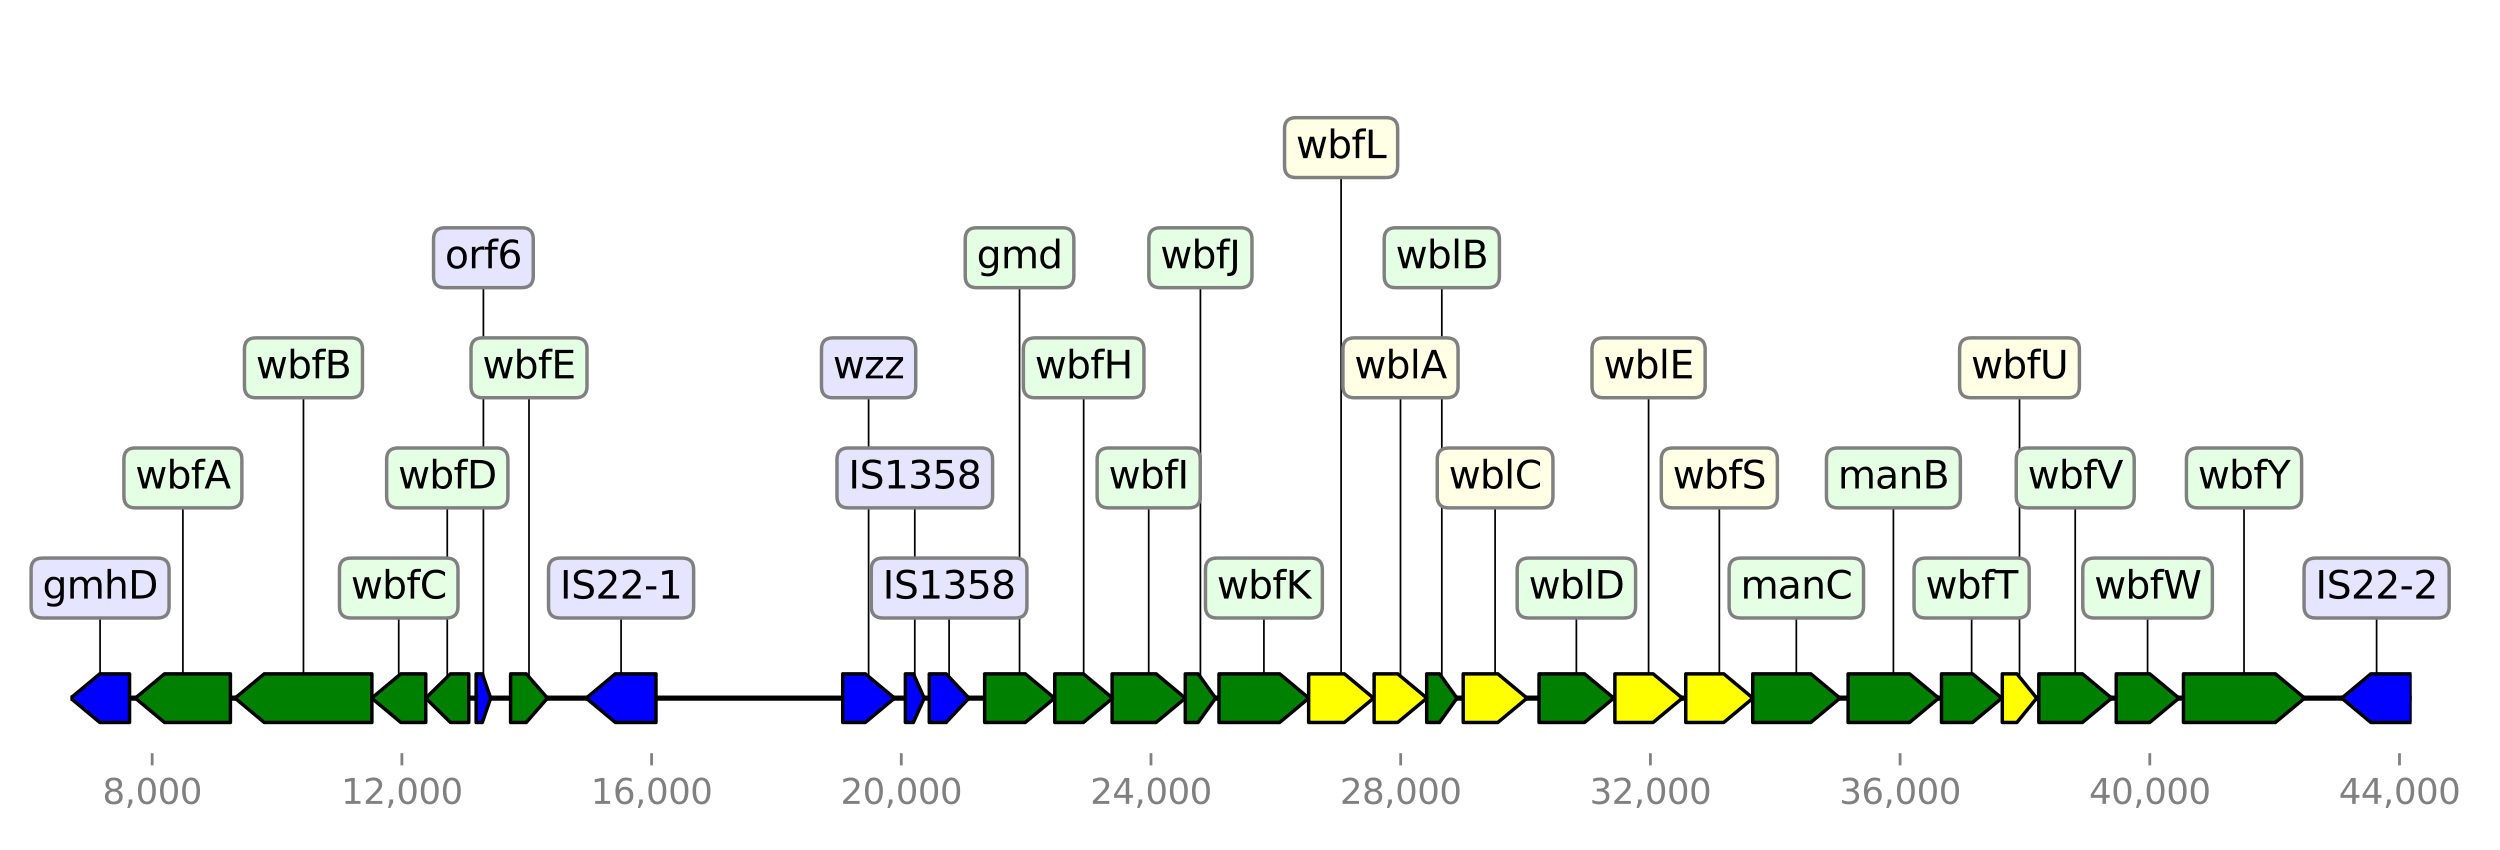<?xml version="1.0" encoding="utf-8" standalone="no"?>
<!DOCTYPE svg PUBLIC "-//W3C//DTD SVG 1.1//EN"
  "http://www.w3.org/Graphics/SVG/1.1/DTD/svg11.dtd">
<svg height="244.8pt" version="1.1" viewBox="0 0 720 244.8" width="720pt" xmlns="http://www.w3.org/2000/svg" xmlns:xlink="http://www.w3.org/1999/xlink">
 <defs>
  <style type="text/css">*{stroke-linecap:butt;stroke-linejoin:round;}</style>
 </defs>
 <g id="figure_1">
  <g id="patch_1">
   <path d="M 0 244.8 
L 720 244.8 
L 720 0 
L 0 0 
z
" style="fill:#ffffff;"/>
  </g>
  <g id="axes_1">
   <g id="line2d_1">
    <path clip-path="url(#p8b40738803)" d="M 20.332 201.065 
L 694.519 201.065 
" style="fill:none;stroke:#000000;stroke-linecap:square;stroke-width:1.5;"/>
   </g>
   <g id="line2d_2">
    <path clip-path="url(#p8b40738803)" d="M 87.397 105.932 
L 87.397 201.065 
" style="fill:none;stroke:#000000;stroke-linecap:square;stroke-width:0.5;"/>
   </g>
   <g id="line2d_3">
    <path clip-path="url(#p8b40738803)" d="M 646.277 137.643 
L 646.277 201.065 
" style="fill:none;stroke:#000000;stroke-linecap:square;stroke-width:0.5;"/>
   </g>
   <g id="line2d_4">
    <path clip-path="url(#p8b40738803)" d="M 52.672 137.643 
L 52.672 201.065 
" style="fill:none;stroke:#000000;stroke-linecap:square;stroke-width:0.5;"/>
   </g>
   <g id="line2d_5">
    <path clip-path="url(#p8b40738803)" d="M 545.301 137.643 
L 545.301 201.065 
" style="fill:none;stroke:#000000;stroke-linecap:square;stroke-width:0.5;"/>
   </g>
   <g id="line2d_6">
    <path clip-path="url(#p8b40738803)" d="M 364.006 169.354 
L 364.006 201.065 
" style="fill:none;stroke:#000000;stroke-linecap:square;stroke-width:0.5;"/>
   </g>
   <g id="line2d_7">
    <path clip-path="url(#p8b40738803)" d="M 517.344 169.354 
L 517.344 201.065 
" style="fill:none;stroke:#000000;stroke-linecap:square;stroke-width:0.5;"/>
   </g>
   <g id="line2d_8">
    <path clip-path="url(#p8b40738803)" d="M 453.997 169.354 
L 453.997 201.065 
" style="fill:none;stroke:#000000;stroke-linecap:square;stroke-width:0.5;"/>
   </g>
   <g id="line2d_9">
    <path clip-path="url(#p8b40738803)" d="M 330.826 137.643 
L 330.826 201.065 
" style="fill:none;stroke:#000000;stroke-linecap:square;stroke-width:0.5;"/>
   </g>
   <g id="line2d_10">
    <path clip-path="url(#p8b40738803)" d="M 597.663 137.643 
L 597.663 201.065 
" style="fill:none;stroke:#000000;stroke-linecap:square;stroke-width:0.5;"/>
   </g>
   <g id="line2d_11">
    <path clip-path="url(#p8b40738803)" d="M 178.872 169.354 
L 178.872 201.065 
" style="fill:none;stroke:#000000;stroke-linecap:square;stroke-width:0.5;"/>
   </g>
   <g id="line2d_12">
    <path clip-path="url(#p8b40738803)" d="M 293.629 74.222 
L 293.629 201.065 
" style="fill:none;stroke:#000000;stroke-linecap:square;stroke-width:0.5;"/>
   </g>
   <g id="line2d_13">
    <path clip-path="url(#p8b40738803)" d="M 684.464 169.354 
L 684.464 201.065 
" style="fill:none;stroke:#000000;stroke-linecap:square;stroke-width:0.5;"/>
   </g>
   <g id="line2d_14">
    <path clip-path="url(#p8b40738803)" d="M 474.789 105.932 
L 474.789 201.065 
" style="fill:none;stroke:#000000;stroke-linecap:square;stroke-width:0.5;"/>
   </g>
   <g id="line2d_15">
    <path clip-path="url(#p8b40738803)" d="M 495.168 137.643 
L 495.168 201.065 
" style="fill:none;stroke:#000000;stroke-linecap:square;stroke-width:0.5;"/>
   </g>
   <g id="line2d_16">
    <path clip-path="url(#p8b40738803)" d="M 386.236 42.511 
L 386.236 201.065 
" style="fill:none;stroke:#000000;stroke-linecap:square;stroke-width:0.5;"/>
   </g>
   <g id="line2d_17">
    <path clip-path="url(#p8b40738803)" d="M 430.589 137.643 
L 430.589 201.065 
" style="fill:none;stroke:#000000;stroke-linecap:square;stroke-width:0.5;"/>
   </g>
   <g id="line2d_18">
    <path clip-path="url(#p8b40738803)" d="M 618.5 169.354 
L 618.5 201.065 
" style="fill:none;stroke:#000000;stroke-linecap:square;stroke-width:0.5;"/>
   </g>
   <g id="line2d_19">
    <path clip-path="url(#p8b40738803)" d="M 567.828 169.354 
L 567.828 201.065 
" style="fill:none;stroke:#000000;stroke-linecap:square;stroke-width:0.5;"/>
   </g>
   <g id="line2d_20">
    <path clip-path="url(#p8b40738803)" d="M 28.823 169.354 
L 28.823 201.065 
" style="fill:none;stroke:#000000;stroke-linecap:square;stroke-width:0.5;"/>
   </g>
   <g id="line2d_21">
    <path clip-path="url(#p8b40738803)" d="M 312.093 105.932 
L 312.093 201.065 
" style="fill:none;stroke:#000000;stroke-linecap:square;stroke-width:0.5;"/>
   </g>
   <g id="line2d_22">
    <path clip-path="url(#p8b40738803)" d="M 114.833 169.354 
L 114.833 201.065 
" style="fill:none;stroke:#000000;stroke-linecap:square;stroke-width:0.5;"/>
   </g>
   <g id="line2d_23">
    <path clip-path="url(#p8b40738803)" d="M 403.343 105.932 
L 403.343 201.065 
" style="fill:none;stroke:#000000;stroke-linecap:square;stroke-width:0.5;"/>
   </g>
   <g id="line2d_24">
    <path clip-path="url(#p8b40738803)" d="M 250.157 105.932 
L 250.157 201.065 
" style="fill:none;stroke:#000000;stroke-linecap:square;stroke-width:0.5;"/>
   </g>
   <g id="line2d_25">
    <path clip-path="url(#p8b40738803)" d="M 128.811 137.643 
L 128.811 201.065 
" style="fill:none;stroke:#000000;stroke-linecap:square;stroke-width:0.5;"/>
   </g>
   <g id="line2d_26">
    <path clip-path="url(#p8b40738803)" d="M 273.34 169.354 
L 273.34 201.065 
" style="fill:none;stroke:#000000;stroke-linecap:square;stroke-width:0.5;"/>
   </g>
   <g id="line2d_27">
    <path clip-path="url(#p8b40738803)" d="M 152.354 105.932 
L 152.354 201.065 
" style="fill:none;stroke:#000000;stroke-linecap:square;stroke-width:0.5;"/>
   </g>
   <g id="line2d_28">
    <path clip-path="url(#p8b40738803)" d="M 581.617 105.932 
L 581.617 201.065 
" style="fill:none;stroke:#000000;stroke-linecap:square;stroke-width:0.5;"/>
   </g>
   <g id="line2d_29">
    <path clip-path="url(#p8b40738803)" d="M 345.721 74.222 
L 345.721 201.065 
" style="fill:none;stroke:#000000;stroke-linecap:square;stroke-width:0.5;"/>
   </g>
   <g id="line2d_30">
    <path clip-path="url(#p8b40738803)" d="M 415.244 74.222 
L 415.244 201.065 
" style="fill:none;stroke:#000000;stroke-linecap:square;stroke-width:0.5;"/>
   </g>
   <g id="line2d_31">
    <path clip-path="url(#p8b40738803)" d="M 263.461 137.643 
L 263.461 201.065 
" style="fill:none;stroke:#000000;stroke-linecap:square;stroke-width:0.5;"/>
   </g>
   <g id="line2d_32">
    <path clip-path="url(#p8b40738803)" d="M 139.22 74.222 
L 139.22 201.065 
" style="fill:none;stroke:#000000;stroke-linecap:square;stroke-width:0.5;"/>
   </g>
   <g id="patch_2">
    <path clip-path="url(#p8b40738803)" d="M 107.102 208.065 
Q 91.599 208.065 76.097 208.065 
L 76.097 208.065 
Q 71.895 204.565 67.693 201.065 
Q 71.895 197.565 76.097 194.065 
L 76.097 194.065 
Q 91.599 194.065 107.102 194.065 
L 107.102 208.065 
z
" style="fill:#008000;stroke:#000000;stroke-linecap:round;"/>
   </g>
   <g id="patch_3">
    <path clip-path="url(#p8b40738803)" d="M 628.838 194.065 
Q 642.077 194.065 655.316 194.065 
L 655.316 194.065 
Q 659.516 197.565 663.716 201.065 
Q 659.516 204.565 655.316 208.065 
L 655.316 208.065 
Q 642.077 208.065 628.838 208.065 
L 628.838 194.065 
z
" style="fill:#008000;stroke:#000000;stroke-linecap:round;"/>
   </g>
   <g id="patch_4">
    <path clip-path="url(#p8b40738803)" d="M 66.362 208.065 
Q 56.872 208.065 47.381 208.065 
L 47.381 208.065 
Q 43.181 204.565 38.981 201.065 
Q 43.181 197.565 47.381 194.065 
L 47.381 194.065 
Q 56.872 194.065 66.362 194.065 
L 66.362 208.065 
z
" style="fill:#008000;stroke:#000000;stroke-linecap:round;"/>
   </g>
   <g id="patch_5">
    <path clip-path="url(#p8b40738803)" d="M 532.257 194.065 
Q 541.102 194.065 549.947 194.065 
L 549.947 194.065 
Q 554.146 197.565 558.344 201.065 
Q 554.146 204.565 549.947 208.065 
L 549.947 208.065 
Q 541.102 208.065 532.257 208.065 
L 532.257 194.065 
z
" style="fill:#008000;stroke:#000000;stroke-linecap:round;"/>
   </g>
   <g id="patch_6">
    <path clip-path="url(#p8b40738803)" d="M 351.07 194.065 
Q 359.807 194.065 368.544 194.065 
L 368.544 194.065 
Q 372.742 197.565 376.941 201.065 
Q 372.742 204.565 368.544 208.065 
L 368.544 208.065 
Q 359.807 208.065 351.07 208.065 
L 351.07 194.065 
z
" style="fill:#008000;stroke:#000000;stroke-linecap:round;"/>
   </g>
   <g id="patch_7">
    <path clip-path="url(#p8b40738803)" d="M 504.786 194.065 
Q 513.146 194.065 521.505 194.065 
L 521.505 194.065 
Q 525.704 197.565 529.902 201.065 
Q 525.704 204.565 521.505 208.065 
L 521.505 208.065 
Q 513.146 208.065 504.786 208.065 
L 504.786 194.065 
z
" style="fill:#008000;stroke:#000000;stroke-linecap:round;"/>
   </g>
   <g id="patch_8">
    <path clip-path="url(#p8b40738803)" d="M 443.246 194.065 
Q 449.796 194.065 456.346 194.065 
L 456.346 194.065 
Q 460.547 197.565 464.748 201.065 
Q 460.547 204.565 456.346 208.065 
L 456.346 208.065 
Q 449.796 208.065 443.246 208.065 
L 443.246 194.065 
z
" style="fill:#008000;stroke:#000000;stroke-linecap:round;"/>
   </g>
   <g id="patch_9">
    <path clip-path="url(#p8b40738803)" d="M 320.291 194.065 
Q 326.627 194.065 332.964 194.065 
L 332.964 194.065 
Q 337.163 197.565 341.362 201.065 
Q 337.163 204.565 332.964 208.065 
L 332.964 208.065 
Q 326.627 208.065 320.291 208.065 
L 320.291 194.065 
z
" style="fill:#008000;stroke:#000000;stroke-linecap:round;"/>
   </g>
   <g id="patch_10">
    <path clip-path="url(#p8b40738803)" d="M 587.182 194.065 
Q 593.463 194.065 599.744 194.065 
L 599.744 194.065 
Q 603.944 197.565 608.145 201.065 
Q 603.944 204.565 599.744 208.065 
L 599.744 208.065 
Q 593.463 208.065 587.182 208.065 
L 587.182 194.065 
z
" style="fill:#008000;stroke:#000000;stroke-linecap:round;"/>
   </g>
   <g id="patch_11">
    <path clip-path="url(#p8b40738803)" d="M 188.922 208.065 
Q 183.07 208.065 177.218 208.065 
L 177.218 208.065 
Q 173.02 204.565 168.822 201.065 
Q 173.02 197.565 177.218 194.065 
L 177.218 194.065 
Q 183.07 194.065 188.922 194.065 
L 188.922 208.065 
z
" style="fill:#0000ff;stroke:#000000;stroke-linecap:round;"/>
   </g>
   <g id="patch_12">
    <path clip-path="url(#p8b40738803)" d="M 283.579 194.065 
Q 289.431 194.065 295.283 194.065 
L 295.283 194.065 
Q 299.481 197.565 303.679 201.065 
Q 299.481 204.565 295.283 208.065 
L 295.283 208.065 
Q 289.431 208.065 283.579 208.065 
L 283.579 194.065 
z
" style="fill:#008000;stroke:#000000;stroke-linecap:round;"/>
   </g>
   <g id="patch_13">
    <path clip-path="url(#p8b40738803)" d="M 694.514 208.065 
Q 688.662 208.065 682.81 208.065 
L 682.81 208.065 
Q 678.612 204.565 674.414 201.065 
Q 678.612 197.565 682.81 194.065 
L 682.81 194.065 
Q 688.662 194.065 694.514 194.065 
L 694.514 208.065 
z
" style="fill:#0000ff;stroke:#000000;stroke-linecap:round;"/>
   </g>
   <g id="patch_14">
    <path clip-path="url(#p8b40738803)" d="M 465.09 194.065 
Q 470.591 194.065 476.092 194.065 
L 476.092 194.065 
Q 480.29 197.565 484.489 201.065 
Q 480.29 204.565 476.092 208.065 
L 476.092 208.065 
Q 470.591 208.065 465.09 208.065 
L 465.09 194.065 
z
" style="fill:#ffff00;stroke:#000000;stroke-linecap:round;"/>
   </g>
   <g id="patch_15">
    <path clip-path="url(#p8b40738803)" d="M 485.495 194.065 
Q 490.967 194.065 496.438 194.065 
L 496.438 194.065 
Q 500.639 197.565 504.84 201.065 
Q 500.639 204.565 496.438 208.065 
L 496.438 208.065 
Q 490.967 208.065 485.495 208.065 
L 485.495 194.065 
z
" style="fill:#ffff00;stroke:#000000;stroke-linecap:round;"/>
   </g>
   <g id="patch_16">
    <path clip-path="url(#p8b40738803)" d="M 376.887 194.065 
Q 382.034 194.065 387.181 194.065 
L 387.181 194.065 
Q 391.383 197.565 395.585 201.065 
Q 391.383 204.565 387.181 208.065 
L 387.181 208.065 
Q 382.034 208.065 376.887 208.065 
L 376.887 194.065 
z
" style="fill:#ffff00;stroke:#000000;stroke-linecap:round;"/>
   </g>
   <g id="patch_17">
    <path clip-path="url(#p8b40738803)" d="M 421.402 194.065 
Q 426.388 194.065 431.374 194.065 
L 431.374 194.065 
Q 435.575 197.565 439.776 201.065 
Q 435.575 204.565 431.374 208.065 
L 431.374 208.065 
Q 426.388 208.065 421.402 208.065 
L 421.402 194.065 
z
" style="fill:#ffff00;stroke:#000000;stroke-linecap:round;"/>
   </g>
   <g id="patch_18">
    <path clip-path="url(#p8b40738803)" d="M 609.475 194.065 
Q 614.298 194.065 619.122 194.065 
L 619.122 194.065 
Q 623.324 197.565 627.526 201.065 
Q 623.324 204.565 619.122 208.065 
L 619.122 208.065 
Q 614.298 208.065 609.475 208.065 
L 609.475 194.065 
z
" style="fill:#008000;stroke:#000000;stroke-linecap:round;"/>
   </g>
   <g id="patch_19">
    <path clip-path="url(#p8b40738803)" d="M 559.153 194.065 
Q 563.628 194.065 568.103 194.065 
L 568.103 194.065 
Q 572.303 197.565 576.503 201.065 
Q 572.303 204.565 568.103 208.065 
L 568.103 208.065 
Q 563.628 208.065 559.153 208.065 
L 559.153 194.065 
z
" style="fill:#008000;stroke:#000000;stroke-linecap:round;"/>
   </g>
   <g id="patch_20">
    <path clip-path="url(#p8b40738803)" d="M 37.309 208.065 
Q 33.023 208.065 28.736 208.065 
L 28.736 208.065 
Q 24.537 204.565 20.337 201.065 
Q 24.537 197.565 28.736 194.065 
L 28.736 194.065 
Q 33.023 194.065 37.309 194.065 
L 37.309 208.065 
z
" style="fill:#0000ff;stroke:#000000;stroke-linecap:round;"/>
   </g>
   <g id="patch_21">
    <path clip-path="url(#p8b40738803)" d="M 303.769 194.065 
Q 307.892 194.065 312.015 194.065 
L 312.015 194.065 
Q 316.216 197.565 320.417 201.065 
Q 316.216 204.565 312.015 208.065 
L 312.015 208.065 
Q 307.892 208.065 303.769 208.065 
L 303.769 194.065 
z
" style="fill:#008000;stroke:#000000;stroke-linecap:round;"/>
   </g>
   <g id="patch_22">
    <path clip-path="url(#p8b40738803)" d="M 122.617 208.065 
Q 119.031 208.065 115.445 208.065 
L 115.445 208.065 
Q 111.246 204.565 107.048 201.065 
Q 111.246 197.565 115.445 194.065 
L 115.445 194.065 
Q 119.031 194.065 122.617 194.065 
L 122.617 208.065 
z
" style="fill:#008000;stroke:#000000;stroke-linecap:round;"/>
   </g>
   <g id="patch_23">
    <path clip-path="url(#p8b40738803)" d="M 395.747 194.065 
Q 399.142 194.065 402.538 194.065 
L 402.538 194.065 
Q 406.738 197.565 410.939 201.065 
Q 406.738 204.565 402.538 208.065 
L 402.538 208.065 
Q 399.142 208.065 395.747 208.065 
L 395.747 194.065 
z
" style="fill:#ffff00;stroke:#000000;stroke-linecap:round;"/>
   </g>
   <g id="patch_24">
    <path clip-path="url(#p8b40738803)" d="M 242.696 194.065 
Q 245.958 194.065 249.22 194.065 
L 249.22 194.065 
Q 253.419 197.565 257.618 201.065 
Q 253.419 204.565 249.22 208.065 
L 249.22 208.065 
Q 245.958 208.065 242.696 208.065 
L 242.696 194.065 
z
" style="fill:#0000ff;stroke:#000000;stroke-linecap:round;"/>
   </g>
   <g id="patch_25">
    <path clip-path="url(#p8b40738803)" d="M 135.004 208.065 
Q 132.372 208.065 129.739 208.065 
L 129.739 208.065 
Q 126.178 204.565 122.617 201.065 
Q 126.178 197.565 129.739 194.065 
L 129.739 194.065 
Q 132.372 194.065 135.004 194.065 
L 135.004 208.065 
z
" style="fill:#008000;stroke:#000000;stroke-linecap:round;"/>
   </g>
   <g id="patch_26">
    <path clip-path="url(#p8b40738803)" d="M 267.632 194.065 
Q 270.058 194.065 272.484 194.065 
L 272.484 194.065 
Q 275.766 197.565 279.048 201.065 
Q 275.766 204.565 272.484 208.065 
L 272.484 208.065 
Q 270.058 208.065 267.632 208.065 
L 267.632 194.065 
z
" style="fill:#0000ff;stroke:#000000;stroke-linecap:round;"/>
   </g>
   <g id="patch_27">
    <path clip-path="url(#p8b40738803)" d="M 147.05 194.065 
Q 149.304 194.065 151.559 194.065 
L 151.559 194.065 
Q 154.608 197.565 157.657 201.065 
Q 154.608 204.565 151.559 208.065 
L 151.559 208.065 
Q 149.304 208.065 147.05 208.065 
L 147.05 194.065 
z
" style="fill:#008000;stroke:#000000;stroke-linecap:round;"/>
   </g>
   <g id="patch_28">
    <path clip-path="url(#p8b40738803)" d="M 576.664 194.065 
Q 578.771 194.065 580.877 194.065 
L 580.877 194.065 
Q 583.724 197.565 586.571 201.065 
Q 583.724 204.565 580.877 208.065 
L 580.877 208.065 
Q 578.771 208.065 576.664 208.065 
L 576.664 194.065 
z
" style="fill:#ffff00;stroke:#000000;stroke-linecap:round;"/>
   </g>
   <g id="patch_29">
    <path clip-path="url(#p8b40738803)" d="M 341.362 194.065 
Q 343.216 194.065 345.07 194.065 
L 345.07 194.065 
Q 347.576 197.565 350.081 201.065 
Q 347.576 204.565 345.07 208.065 
L 345.07 208.065 
Q 343.216 208.065 341.362 208.065 
L 341.362 194.065 
z
" style="fill:#008000;stroke:#000000;stroke-linecap:round;"/>
   </g>
   <g id="patch_30">
    <path clip-path="url(#p8b40738803)" d="M 410.885 194.065 
Q 412.739 194.065 414.593 194.065 
L 414.593 194.065 
Q 417.099 197.565 419.604 201.065 
Q 417.099 204.565 414.593 208.065 
L 414.593 208.065 
Q 412.739 208.065 410.885 208.065 
L 410.885 194.065 
z
" style="fill:#008000;stroke:#000000;stroke-linecap:round;"/>
   </g>
   <g id="patch_31">
    <path clip-path="url(#p8b40738803)" d="M 260.746 194.065 
Q 261.901 194.065 263.055 194.065 
L 263.055 194.065 
Q 264.615 197.565 266.176 201.065 
Q 264.615 204.565 263.055 208.065 
L 263.055 208.065 
Q 261.901 208.065 260.746 208.065 
L 260.746 194.065 
z
" style="fill:#0000ff;stroke:#000000;stroke-linecap:round;"/>
   </g>
   <g id="patch_32">
    <path clip-path="url(#p8b40738803)" d="M 137.126 194.065 
Q 138.016 194.065 138.905 194.065 
L 138.905 194.065 
Q 140.11 197.565 141.315 201.065 
Q 140.11 204.565 138.905 208.065 
L 138.905 208.065 
Q 138.016 208.065 137.126 208.065 
L 137.126 194.065 
z
" style="fill:#0000ff;stroke:#000000;stroke-linecap:round;"/>
   </g>
   <g id="matplotlib.axis_1">
    <g id="xtick_1">
     <g id="line2d_33">
      <defs>
       <path d="M 0 0 
L 0 3.5 
" id="mb3da777b53" style="stroke:#808080;stroke-width:0.8;"/>
      </defs>
      <g>
       <use style="fill:#808080;stroke:#808080;stroke-width:0.8;" x="43.826" xlink:href="#mb3da777b53" y="216.92"/>
      </g>
     </g>
     <g id="text_1">
      <!-- 8,000 -->
      <g style="fill:#808080;" transform="translate(29.512 231.518)scale(0.1 -0.1)">
       <defs>
        <path d="M 2034 2216 
Q 1584 2216 1326 1975 
Q 1069 1734 1069 1313 
Q 1069 891 1326 650 
Q 1584 409 2034 409 
Q 2484 409 2743 651 
Q 3003 894 3003 1313 
Q 3003 1734 2745 1975 
Q 2488 2216 2034 2216 
z
M 1403 2484 
Q 997 2584 770 2862 
Q 544 3141 544 3541 
Q 544 4100 942 4425 
Q 1341 4750 2034 4750 
Q 2731 4750 3128 4425 
Q 3525 4100 3525 3541 
Q 3525 3141 3298 2862 
Q 3072 2584 2669 2484 
Q 3125 2378 3379 2068 
Q 3634 1759 3634 1313 
Q 3634 634 3220 271 
Q 2806 -91 2034 -91 
Q 1263 -91 848 271 
Q 434 634 434 1313 
Q 434 1759 690 2068 
Q 947 2378 1403 2484 
z
M 1172 3481 
Q 1172 3119 1398 2916 
Q 1625 2713 2034 2713 
Q 2441 2713 2670 2916 
Q 2900 3119 2900 3481 
Q 2900 3844 2670 4047 
Q 2441 4250 2034 4250 
Q 1625 4250 1398 4047 
Q 1172 3844 1172 3481 
z
" id="DejaVuSans-38" transform="scale(0.016)"/>
        <path d="M 750 794 
L 1409 794 
L 1409 256 
L 897 -744 
L 494 -744 
L 750 256 
L 750 794 
z
" id="DejaVuSans-2c" transform="scale(0.016)"/>
        <path d="M 2034 4250 
Q 1547 4250 1301 3770 
Q 1056 3291 1056 2328 
Q 1056 1369 1301 889 
Q 1547 409 2034 409 
Q 2525 409 2770 889 
Q 3016 1369 3016 2328 
Q 3016 3291 2770 3770 
Q 2525 4250 2034 4250 
z
M 2034 4750 
Q 2819 4750 3233 4129 
Q 3647 3509 3647 2328 
Q 3647 1150 3233 529 
Q 2819 -91 2034 -91 
Q 1250 -91 836 529 
Q 422 1150 422 2328 
Q 422 3509 836 4129 
Q 1250 4750 2034 4750 
z
" id="DejaVuSans-30" transform="scale(0.016)"/>
       </defs>
       <use xlink:href="#DejaVuSans-38"/>
       <use x="63.623" xlink:href="#DejaVuSans-2c"/>
       <use x="95.41" xlink:href="#DejaVuSans-30"/>
       <use x="159.033" xlink:href="#DejaVuSans-30"/>
       <use x="222.656" xlink:href="#DejaVuSans-30"/>
      </g>
     </g>
    </g>
    <g id="xtick_2">
     <g id="line2d_34">
      <g>
       <use style="fill:#808080;stroke:#808080;stroke-width:0.8;" x="115.74" xlink:href="#mb3da777b53" y="216.92"/>
      </g>
     </g>
     <g id="text_2">
      <!-- 12,000 -->
      <g style="fill:#808080;" transform="translate(98.245 231.518)scale(0.1 -0.1)">
       <defs>
        <path d="M 794 531 
L 1825 531 
L 1825 4091 
L 703 3866 
L 703 4441 
L 1819 4666 
L 2450 4666 
L 2450 531 
L 3481 531 
L 3481 0 
L 794 0 
L 794 531 
z
" id="DejaVuSans-31" transform="scale(0.016)"/>
        <path d="M 1228 531 
L 3431 531 
L 3431 0 
L 469 0 
L 469 531 
Q 828 903 1448 1529 
Q 2069 2156 2228 2338 
Q 2531 2678 2651 2914 
Q 2772 3150 2772 3378 
Q 2772 3750 2511 3984 
Q 2250 4219 1831 4219 
Q 1534 4219 1204 4116 
Q 875 4013 500 3803 
L 500 4441 
Q 881 4594 1212 4672 
Q 1544 4750 1819 4750 
Q 2544 4750 2975 4387 
Q 3406 4025 3406 3419 
Q 3406 3131 3298 2873 
Q 3191 2616 2906 2266 
Q 2828 2175 2409 1742 
Q 1991 1309 1228 531 
z
" id="DejaVuSans-32" transform="scale(0.016)"/>
       </defs>
       <use xlink:href="#DejaVuSans-31"/>
       <use x="63.623" xlink:href="#DejaVuSans-32"/>
       <use x="127.246" xlink:href="#DejaVuSans-2c"/>
       <use x="159.033" xlink:href="#DejaVuSans-30"/>
       <use x="222.656" xlink:href="#DejaVuSans-30"/>
       <use x="286.279" xlink:href="#DejaVuSans-30"/>
      </g>
     </g>
    </g>
    <g id="xtick_3">
     <g id="line2d_35">
      <g>
       <use style="fill:#808080;stroke:#808080;stroke-width:0.8;" x="187.654" xlink:href="#mb3da777b53" y="216.92"/>
      </g>
     </g>
     <g id="text_3">
      <!-- 16,000 -->
      <g style="fill:#808080;" transform="translate(170.159 231.518)scale(0.1 -0.1)">
       <defs>
        <path d="M 2113 2584 
Q 1688 2584 1439 2293 
Q 1191 2003 1191 1497 
Q 1191 994 1439 701 
Q 1688 409 2113 409 
Q 2538 409 2786 701 
Q 3034 994 3034 1497 
Q 3034 2003 2786 2293 
Q 2538 2584 2113 2584 
z
M 3366 4563 
L 3366 3988 
Q 3128 4100 2886 4159 
Q 2644 4219 2406 4219 
Q 1781 4219 1451 3797 
Q 1122 3375 1075 2522 
Q 1259 2794 1537 2939 
Q 1816 3084 2150 3084 
Q 2853 3084 3261 2657 
Q 3669 2231 3669 1497 
Q 3669 778 3244 343 
Q 2819 -91 2113 -91 
Q 1303 -91 875 529 
Q 447 1150 447 2328 
Q 447 3434 972 4092 
Q 1497 4750 2381 4750 
Q 2619 4750 2861 4703 
Q 3103 4656 3366 4563 
z
" id="DejaVuSans-36" transform="scale(0.016)"/>
       </defs>
       <use xlink:href="#DejaVuSans-31"/>
       <use x="63.623" xlink:href="#DejaVuSans-36"/>
       <use x="127.246" xlink:href="#DejaVuSans-2c"/>
       <use x="159.033" xlink:href="#DejaVuSans-30"/>
       <use x="222.656" xlink:href="#DejaVuSans-30"/>
       <use x="286.279" xlink:href="#DejaVuSans-30"/>
      </g>
     </g>
    </g>
    <g id="xtick_4">
     <g id="line2d_36">
      <g>
       <use style="fill:#808080;stroke:#808080;stroke-width:0.8;" x="259.568" xlink:href="#mb3da777b53" y="216.92"/>
      </g>
     </g>
     <g id="text_4">
      <!-- 20,000 -->
      <g style="fill:#808080;" transform="translate(242.073 231.518)scale(0.1 -0.1)">
       <use xlink:href="#DejaVuSans-32"/>
       <use x="63.623" xlink:href="#DejaVuSans-30"/>
       <use x="127.246" xlink:href="#DejaVuSans-2c"/>
       <use x="159.033" xlink:href="#DejaVuSans-30"/>
       <use x="222.656" xlink:href="#DejaVuSans-30"/>
       <use x="286.279" xlink:href="#DejaVuSans-30"/>
      </g>
     </g>
    </g>
    <g id="xtick_5">
     <g id="line2d_37">
      <g>
       <use style="fill:#808080;stroke:#808080;stroke-width:0.8;" x="331.483" xlink:href="#mb3da777b53" y="216.92"/>
      </g>
     </g>
     <g id="text_5">
      <!-- 24,000 -->
      <g style="fill:#808080;" transform="translate(313.987 231.518)scale(0.1 -0.1)">
       <defs>
        <path d="M 2419 4116 
L 825 1625 
L 2419 1625 
L 2419 4116 
z
M 2253 4666 
L 3047 4666 
L 3047 1625 
L 3713 1625 
L 3713 1100 
L 3047 1100 
L 3047 0 
L 2419 0 
L 2419 1100 
L 313 1100 
L 313 1709 
L 2253 4666 
z
" id="DejaVuSans-34" transform="scale(0.016)"/>
       </defs>
       <use xlink:href="#DejaVuSans-32"/>
       <use x="63.623" xlink:href="#DejaVuSans-34"/>
       <use x="127.246" xlink:href="#DejaVuSans-2c"/>
       <use x="159.033" xlink:href="#DejaVuSans-30"/>
       <use x="222.656" xlink:href="#DejaVuSans-30"/>
       <use x="286.279" xlink:href="#DejaVuSans-30"/>
      </g>
     </g>
    </g>
    <g id="xtick_6">
     <g id="line2d_38">
      <g>
       <use style="fill:#808080;stroke:#808080;stroke-width:0.8;" x="403.397" xlink:href="#mb3da777b53" y="216.92"/>
      </g>
     </g>
     <g id="text_6">
      <!-- 28,000 -->
      <g style="fill:#808080;" transform="translate(385.901 231.518)scale(0.1 -0.1)">
       <use xlink:href="#DejaVuSans-32"/>
       <use x="63.623" xlink:href="#DejaVuSans-38"/>
       <use x="127.246" xlink:href="#DejaVuSans-2c"/>
       <use x="159.033" xlink:href="#DejaVuSans-30"/>
       <use x="222.656" xlink:href="#DejaVuSans-30"/>
       <use x="286.279" xlink:href="#DejaVuSans-30"/>
      </g>
     </g>
    </g>
    <g id="xtick_7">
     <g id="line2d_39">
      <g>
       <use style="fill:#808080;stroke:#808080;stroke-width:0.8;" x="475.311" xlink:href="#mb3da777b53" y="216.92"/>
      </g>
     </g>
     <g id="text_7">
      <!-- 32,000 -->
      <g style="fill:#808080;" transform="translate(457.815 231.518)scale(0.1 -0.1)">
       <defs>
        <path d="M 2597 2516 
Q 3050 2419 3304 2112 
Q 3559 1806 3559 1356 
Q 3559 666 3084 287 
Q 2609 -91 1734 -91 
Q 1441 -91 1130 -33 
Q 819 25 488 141 
L 488 750 
Q 750 597 1062 519 
Q 1375 441 1716 441 
Q 2309 441 2620 675 
Q 2931 909 2931 1356 
Q 2931 1769 2642 2001 
Q 2353 2234 1838 2234 
L 1294 2234 
L 1294 2753 
L 1863 2753 
Q 2328 2753 2575 2939 
Q 2822 3125 2822 3475 
Q 2822 3834 2567 4026 
Q 2313 4219 1838 4219 
Q 1578 4219 1281 4162 
Q 984 4106 628 3988 
L 628 4550 
Q 988 4650 1302 4700 
Q 1616 4750 1894 4750 
Q 2613 4750 3031 4423 
Q 3450 4097 3450 3541 
Q 3450 3153 3228 2886 
Q 3006 2619 2597 2516 
z
" id="DejaVuSans-33" transform="scale(0.016)"/>
       </defs>
       <use xlink:href="#DejaVuSans-33"/>
       <use x="63.623" xlink:href="#DejaVuSans-32"/>
       <use x="127.246" xlink:href="#DejaVuSans-2c"/>
       <use x="159.033" xlink:href="#DejaVuSans-30"/>
       <use x="222.656" xlink:href="#DejaVuSans-30"/>
       <use x="286.279" xlink:href="#DejaVuSans-30"/>
      </g>
     </g>
    </g>
    <g id="xtick_8">
     <g id="line2d_40">
      <g>
       <use style="fill:#808080;stroke:#808080;stroke-width:0.8;" x="547.225" xlink:href="#mb3da777b53" y="216.92"/>
      </g>
     </g>
     <g id="text_8">
      <!-- 36,000 -->
      <g style="fill:#808080;" transform="translate(529.729 231.518)scale(0.1 -0.1)">
       <use xlink:href="#DejaVuSans-33"/>
       <use x="63.623" xlink:href="#DejaVuSans-36"/>
       <use x="127.246" xlink:href="#DejaVuSans-2c"/>
       <use x="159.033" xlink:href="#DejaVuSans-30"/>
       <use x="222.656" xlink:href="#DejaVuSans-30"/>
       <use x="286.279" xlink:href="#DejaVuSans-30"/>
      </g>
     </g>
    </g>
    <g id="xtick_9">
     <g id="line2d_41">
      <g>
       <use style="fill:#808080;stroke:#808080;stroke-width:0.8;" x="619.139" xlink:href="#mb3da777b53" y="216.92"/>
      </g>
     </g>
     <g id="text_9">
      <!-- 40,000 -->
      <g style="fill:#808080;" transform="translate(601.643 231.518)scale(0.1 -0.1)">
       <use xlink:href="#DejaVuSans-34"/>
       <use x="63.623" xlink:href="#DejaVuSans-30"/>
       <use x="127.246" xlink:href="#DejaVuSans-2c"/>
       <use x="159.033" xlink:href="#DejaVuSans-30"/>
       <use x="222.656" xlink:href="#DejaVuSans-30"/>
       <use x="286.279" xlink:href="#DejaVuSans-30"/>
      </g>
     </g>
    </g>
    <g id="xtick_10">
     <g id="line2d_42">
      <g>
       <use style="fill:#808080;stroke:#808080;stroke-width:0.8;" x="691.053" xlink:href="#mb3da777b53" y="216.92"/>
      </g>
     </g>
     <g id="text_10">
      <!-- 44,000 -->
      <g style="fill:#808080;" transform="translate(673.557 231.518)scale(0.1 -0.1)">
       <use xlink:href="#DejaVuSans-34"/>
       <use x="63.623" xlink:href="#DejaVuSans-34"/>
       <use x="127.246" xlink:href="#DejaVuSans-2c"/>
       <use x="159.033" xlink:href="#DejaVuSans-30"/>
       <use x="222.656" xlink:href="#DejaVuSans-30"/>
       <use x="286.279" xlink:href="#DejaVuSans-30"/>
      </g>
     </g>
    </g>
   </g>
   <g id="linkto_wbfB">
    <g id="patch_33">
     <a xlink:href="wbfB">
      <path d="M 73.698 114.555 
L 101.097 114.555 
Q 104.397 114.555 104.397 111.255 
L 104.397 100.609 
Q 104.397 97.309 101.097 97.309 
L 73.698 97.309 
Q 70.398 97.309 70.398 100.609 
L 70.398 111.255 
Q 70.398 114.555 73.698 114.555 
z
" style="fill:#e5ffe5;stroke:#808080;stroke-linejoin:miter;"/>
     </a>
    </g>
    <!-- wbfB -->
    <g transform="translate(73.698 108.968)scale(0.11 -0.11)">
     <defs>
      <path d="M 269 3500 
L 844 3500 
L 1563 769 
L 2278 3500 
L 2956 3500 
L 3675 769 
L 4391 3500 
L 4966 3500 
L 4050 0 
L 3372 0 
L 2619 2869 
L 1863 0 
L 1184 0 
L 269 3500 
z
" id="DejaVuSans-77" transform="scale(0.016)"/>
      <path d="M 3116 1747 
Q 3116 2381 2855 2742 
Q 2594 3103 2138 3103 
Q 1681 3103 1420 2742 
Q 1159 2381 1159 1747 
Q 1159 1113 1420 752 
Q 1681 391 2138 391 
Q 2594 391 2855 752 
Q 3116 1113 3116 1747 
z
M 1159 2969 
Q 1341 3281 1617 3432 
Q 1894 3584 2278 3584 
Q 2916 3584 3314 3078 
Q 3713 2572 3713 1747 
Q 3713 922 3314 415 
Q 2916 -91 2278 -91 
Q 1894 -91 1617 61 
Q 1341 213 1159 525 
L 1159 0 
L 581 0 
L 581 4863 
L 1159 4863 
L 1159 2969 
z
" id="DejaVuSans-62" transform="scale(0.016)"/>
      <path d="M 2375 4863 
L 2375 4384 
L 1825 4384 
Q 1516 4384 1395 4259 
Q 1275 4134 1275 3809 
L 1275 3500 
L 2222 3500 
L 2222 3053 
L 1275 3053 
L 1275 0 
L 697 0 
L 697 3053 
L 147 3053 
L 147 3500 
L 697 3500 
L 697 3744 
Q 697 4328 969 4595 
Q 1241 4863 1831 4863 
L 2375 4863 
z
" id="DejaVuSans-66" transform="scale(0.016)"/>
      <path d="M 1259 2228 
L 1259 519 
L 2272 519 
Q 2781 519 3026 730 
Q 3272 941 3272 1375 
Q 3272 1813 3026 2020 
Q 2781 2228 2272 2228 
L 1259 2228 
z
M 1259 4147 
L 1259 2741 
L 2194 2741 
Q 2656 2741 2882 2914 
Q 3109 3088 3109 3444 
Q 3109 3797 2882 3972 
Q 2656 4147 2194 4147 
L 1259 4147 
z
M 628 4666 
L 2241 4666 
Q 2963 4666 3353 4366 
Q 3744 4066 3744 3513 
Q 3744 3084 3544 2831 
Q 3344 2578 2956 2516 
Q 3422 2416 3680 2098 
Q 3938 1781 3938 1306 
Q 3938 681 3513 340 
Q 3088 0 2303 0 
L 628 0 
L 628 4666 
z
" id="DejaVuSans-42" transform="scale(0.016)"/>
     </defs>
     <use xlink:href="#DejaVuSans-77"/>
     <use x="81.787" xlink:href="#DejaVuSans-62"/>
     <use x="145.264" xlink:href="#DejaVuSans-66"/>
     <use x="180.469" xlink:href="#DejaVuSans-42"/>
    </g>
   </g>
   <g id="linkto_wbfY">
    <g id="patch_34">
     <a xlink:href="wbfY">
      <path d="M 632.992 146.266 
L 659.562 146.266 
Q 662.862 146.266 662.862 142.966 
L 662.862 132.32 
Q 662.862 129.02 659.562 129.02 
L 632.992 129.02 
Q 629.692 129.02 629.692 132.32 
L 629.692 142.966 
Q 629.692 146.266 632.992 146.266 
z
" style="fill:#e5ffe5;stroke:#808080;stroke-linejoin:miter;"/>
     </a>
    </g>
    <!-- wbfY -->
    <g transform="translate(632.992 140.678)scale(0.11 -0.11)">
     <defs>
      <path d="M -13 4666 
L 666 4666 
L 1959 2747 
L 3244 4666 
L 3922 4666 
L 2272 2222 
L 2272 0 
L 1638 0 
L 1638 2222 
L -13 4666 
z
" id="DejaVuSans-59" transform="scale(0.016)"/>
     </defs>
     <use xlink:href="#DejaVuSans-77"/>
     <use x="81.787" xlink:href="#DejaVuSans-62"/>
     <use x="145.264" xlink:href="#DejaVuSans-66"/>
     <use x="180.469" xlink:href="#DejaVuSans-59"/>
    </g>
   </g>
   <g id="linkto_wbfA">
    <g id="patch_35">
     <a xlink:href="wbfA">
      <path d="M 38.984 146.266 
L 66.36 146.266 
Q 69.66 146.266 69.66 142.966 
L 69.66 132.32 
Q 69.66 129.02 66.36 129.02 
L 38.984 129.02 
Q 35.684 129.02 35.684 132.32 
L 35.684 142.966 
Q 35.684 146.266 38.984 146.266 
z
" style="fill:#e5ffe5;stroke:#808080;stroke-linejoin:miter;"/>
     </a>
    </g>
    <!-- wbfA -->
    <g transform="translate(38.984 140.678)scale(0.11 -0.11)">
     <defs>
      <path d="M 2188 4044 
L 1331 1722 
L 3047 1722 
L 2188 4044 
z
M 1831 4666 
L 2547 4666 
L 4325 0 
L 3669 0 
L 3244 1197 
L 1141 1197 
L 716 0 
L 50 0 
L 1831 4666 
z
" id="DejaVuSans-41" transform="scale(0.016)"/>
     </defs>
     <use xlink:href="#DejaVuSans-77"/>
     <use x="81.787" xlink:href="#DejaVuSans-62"/>
     <use x="145.264" xlink:href="#DejaVuSans-66"/>
     <use x="180.469" xlink:href="#DejaVuSans-41"/>
    </g>
   </g>
   <g id="linkto_manB">
    <g id="patch_36">
     <a xlink:href="manB">
      <path d="M 529.314 146.266 
L 561.288 146.266 
Q 564.588 146.266 564.588 142.966 
L 564.588 132.32 
Q 564.588 129.02 561.288 129.02 
L 529.314 129.02 
Q 526.014 129.02 526.014 132.32 
L 526.014 142.966 
Q 526.014 146.266 529.314 146.266 
z
" style="fill:#e5ffe5;stroke:#808080;stroke-linejoin:miter;"/>
     </a>
    </g>
    <!-- manB -->
    <g transform="translate(529.314 140.678)scale(0.11 -0.11)">
     <defs>
      <path d="M 3328 2828 
Q 3544 3216 3844 3400 
Q 4144 3584 4550 3584 
Q 5097 3584 5394 3201 
Q 5691 2819 5691 2113 
L 5691 0 
L 5113 0 
L 5113 2094 
Q 5113 2597 4934 2840 
Q 4756 3084 4391 3084 
Q 3944 3084 3684 2787 
Q 3425 2491 3425 1978 
L 3425 0 
L 2847 0 
L 2847 2094 
Q 2847 2600 2669 2842 
Q 2491 3084 2119 3084 
Q 1678 3084 1418 2786 
Q 1159 2488 1159 1978 
L 1159 0 
L 581 0 
L 581 3500 
L 1159 3500 
L 1159 2956 
Q 1356 3278 1631 3431 
Q 1906 3584 2284 3584 
Q 2666 3584 2933 3390 
Q 3200 3197 3328 2828 
z
" id="DejaVuSans-6d" transform="scale(0.016)"/>
      <path d="M 2194 1759 
Q 1497 1759 1228 1600 
Q 959 1441 959 1056 
Q 959 750 1161 570 
Q 1363 391 1709 391 
Q 2188 391 2477 730 
Q 2766 1069 2766 1631 
L 2766 1759 
L 2194 1759 
z
M 3341 1997 
L 3341 0 
L 2766 0 
L 2766 531 
Q 2569 213 2275 61 
Q 1981 -91 1556 -91 
Q 1019 -91 701 211 
Q 384 513 384 1019 
Q 384 1609 779 1909 
Q 1175 2209 1959 2209 
L 2766 2209 
L 2766 2266 
Q 2766 2663 2505 2880 
Q 2244 3097 1772 3097 
Q 1472 3097 1187 3025 
Q 903 2953 641 2809 
L 641 3341 
Q 956 3463 1253 3523 
Q 1550 3584 1831 3584 
Q 2591 3584 2966 3190 
Q 3341 2797 3341 1997 
z
" id="DejaVuSans-61" transform="scale(0.016)"/>
      <path d="M 3513 2113 
L 3513 0 
L 2938 0 
L 2938 2094 
Q 2938 2591 2744 2837 
Q 2550 3084 2163 3084 
Q 1697 3084 1428 2787 
Q 1159 2491 1159 1978 
L 1159 0 
L 581 0 
L 581 3500 
L 1159 3500 
L 1159 2956 
Q 1366 3272 1645 3428 
Q 1925 3584 2291 3584 
Q 2894 3584 3203 3211 
Q 3513 2838 3513 2113 
z
" id="DejaVuSans-6e" transform="scale(0.016)"/>
     </defs>
     <use xlink:href="#DejaVuSans-6d"/>
     <use x="97.412" xlink:href="#DejaVuSans-61"/>
     <use x="158.691" xlink:href="#DejaVuSans-6e"/>
     <use x="222.07" xlink:href="#DejaVuSans-42"/>
    </g>
   </g>
   <g id="linkto_wbfK">
    <g id="patch_37">
     <a xlink:href="wbfK">
      <path d="M 350.473 177.977 
L 377.538 177.977 
Q 380.838 177.977 380.838 174.677 
L 380.838 164.031 
Q 380.838 160.731 377.538 160.731 
L 350.473 160.731 
Q 347.173 160.731 347.173 164.031 
L 347.173 174.677 
Q 347.173 177.977 350.473 177.977 
z
" style="fill:#e5ffe5;stroke:#808080;stroke-linejoin:miter;"/>
     </a>
    </g>
    <!-- wbfK -->
    <g transform="translate(350.473 172.389)scale(0.11 -0.11)">
     <defs>
      <path d="M 628 4666 
L 1259 4666 
L 1259 2694 
L 3353 4666 
L 4166 4666 
L 1850 2491 
L 4331 0 
L 3500 0 
L 1259 2247 
L 1259 0 
L 628 0 
L 628 4666 
z
" id="DejaVuSans-4b" transform="scale(0.016)"/>
     </defs>
     <use xlink:href="#DejaVuSans-77"/>
     <use x="81.787" xlink:href="#DejaVuSans-62"/>
     <use x="145.264" xlink:href="#DejaVuSans-66"/>
     <use x="180.469" xlink:href="#DejaVuSans-4b"/>
    </g>
   </g>
   <g id="linkto_manC">
    <g id="patch_38">
     <a xlink:href="manC">
      <path d="M 501.29 177.977 
L 533.398 177.977 
Q 536.698 177.977 536.698 174.677 
L 536.698 164.031 
Q 536.698 160.731 533.398 160.731 
L 501.29 160.731 
Q 497.99 160.731 497.99 164.031 
L 497.99 174.677 
Q 497.99 177.977 501.29 177.977 
z
" style="fill:#e5ffe5;stroke:#808080;stroke-linejoin:miter;"/>
     </a>
    </g>
    <!-- manC -->
    <g transform="translate(501.29 172.389)scale(0.11 -0.11)">
     <defs>
      <path d="M 4122 4306 
L 4122 3641 
Q 3803 3938 3442 4084 
Q 3081 4231 2675 4231 
Q 1875 4231 1450 3742 
Q 1025 3253 1025 2328 
Q 1025 1406 1450 917 
Q 1875 428 2675 428 
Q 3081 428 3442 575 
Q 3803 722 4122 1019 
L 4122 359 
Q 3791 134 3420 21 
Q 3050 -91 2638 -91 
Q 1578 -91 968 557 
Q 359 1206 359 2328 
Q 359 3453 968 4101 
Q 1578 4750 2638 4750 
Q 3056 4750 3426 4639 
Q 3797 4528 4122 4306 
z
" id="DejaVuSans-43" transform="scale(0.016)"/>
     </defs>
     <use xlink:href="#DejaVuSans-6d"/>
     <use x="97.412" xlink:href="#DejaVuSans-61"/>
     <use x="158.691" xlink:href="#DejaVuSans-6e"/>
     <use x="222.07" xlink:href="#DejaVuSans-43"/>
    </g>
   </g>
   <g id="linkto_wblD">
    <g id="patch_39">
     <a xlink:href="wblD">
      <path d="M 440.244 177.977 
L 467.75 177.977 
Q 471.05 177.977 471.05 174.677 
L 471.05 164.031 
Q 471.05 160.731 467.75 160.731 
L 440.244 160.731 
Q 436.944 160.731 436.944 164.031 
L 436.944 174.677 
Q 436.944 177.977 440.244 177.977 
z
" style="fill:#e5ffe5;stroke:#808080;stroke-linejoin:miter;"/>
     </a>
    </g>
    <!-- wblD -->
    <g transform="translate(440.244 172.389)scale(0.11 -0.11)">
     <defs>
      <path d="M 603 4863 
L 1178 4863 
L 1178 0 
L 603 0 
L 603 4863 
z
" id="DejaVuSans-6c" transform="scale(0.016)"/>
      <path d="M 1259 4147 
L 1259 519 
L 2022 519 
Q 2988 519 3436 956 
Q 3884 1394 3884 2338 
Q 3884 3275 3436 3711 
Q 2988 4147 2022 4147 
L 1259 4147 
z
M 628 4666 
L 1925 4666 
Q 3281 4666 3915 4102 
Q 4550 3538 4550 2338 
Q 4550 1131 3912 565 
Q 3275 0 1925 0 
L 628 0 
L 628 4666 
z
" id="DejaVuSans-44" transform="scale(0.016)"/>
     </defs>
     <use xlink:href="#DejaVuSans-77"/>
     <use x="81.787" xlink:href="#DejaVuSans-62"/>
     <use x="145.264" xlink:href="#DejaVuSans-6c"/>
     <use x="173.047" xlink:href="#DejaVuSans-44"/>
    </g>
   </g>
   <g id="linkto_wbfI">
    <g id="patch_40">
     <a xlink:href="wbfI">
      <path d="M 319.278 146.266 
L 342.375 146.266 
Q 345.675 146.266 345.675 142.966 
L 345.675 132.32 
Q 345.675 129.02 342.375 129.02 
L 319.278 129.02 
Q 315.978 129.02 315.978 132.32 
L 315.978 142.966 
Q 315.978 146.266 319.278 146.266 
z
" style="fill:#e5ffe5;stroke:#808080;stroke-linejoin:miter;"/>
     </a>
    </g>
    <!-- wbfI -->
    <g transform="translate(319.278 140.678)scale(0.11 -0.11)">
     <defs>
      <path d="M 628 4666 
L 1259 4666 
L 1259 0 
L 628 0 
L 628 4666 
z
" id="DejaVuSans-49" transform="scale(0.016)"/>
     </defs>
     <use xlink:href="#DejaVuSans-77"/>
     <use x="81.787" xlink:href="#DejaVuSans-62"/>
     <use x="145.264" xlink:href="#DejaVuSans-66"/>
     <use x="180.469" xlink:href="#DejaVuSans-49"/>
    </g>
   </g>
   <g id="linkto_wbfV">
    <g id="patch_41">
     <a xlink:href="wbfV">
      <path d="M 583.975 146.266 
L 611.351 146.266 
Q 614.651 146.266 614.651 142.966 
L 614.651 132.32 
Q 614.651 129.02 611.351 129.02 
L 583.975 129.02 
Q 580.675 129.02 580.675 132.32 
L 580.675 142.966 
Q 580.675 146.266 583.975 146.266 
z
" style="fill:#e5ffe5;stroke:#808080;stroke-linejoin:miter;"/>
     </a>
    </g>
    <!-- wbfV -->
    <g transform="translate(583.975 140.678)scale(0.11 -0.11)">
     <defs>
      <path d="M 1831 0 
L 50 4666 
L 709 4666 
L 2188 738 
L 3669 4666 
L 4325 4666 
L 2547 0 
L 1831 0 
z
" id="DejaVuSans-56" transform="scale(0.016)"/>
     </defs>
     <use xlink:href="#DejaVuSans-77"/>
     <use x="81.787" xlink:href="#DejaVuSans-62"/>
     <use x="145.264" xlink:href="#DejaVuSans-66"/>
     <use x="180.469" xlink:href="#DejaVuSans-56"/>
    </g>
   </g>
   <g id="linkto_IS22-1">
    <g id="patch_42">
     <a xlink:href="IS22-1">
      <path d="M 161.275 177.977 
L 196.469 177.977 
Q 199.769 177.977 199.769 174.677 
L 199.769 164.031 
Q 199.769 160.731 196.469 160.731 
L 161.275 160.731 
Q 157.975 160.731 157.975 164.031 
L 157.975 174.677 
Q 157.975 177.977 161.275 177.977 
z
" style="fill:#e5e5ff;stroke:#808080;stroke-linejoin:miter;"/>
     </a>
    </g>
    <!-- IS22-1 -->
    <g transform="translate(161.275 172.389)scale(0.11 -0.11)">
     <defs>
      <path d="M 3425 4513 
L 3425 3897 
Q 3066 4069 2747 4153 
Q 2428 4238 2131 4238 
Q 1616 4238 1336 4038 
Q 1056 3838 1056 3469 
Q 1056 3159 1242 3001 
Q 1428 2844 1947 2747 
L 2328 2669 
Q 3034 2534 3370 2195 
Q 3706 1856 3706 1288 
Q 3706 609 3251 259 
Q 2797 -91 1919 -91 
Q 1588 -91 1214 -16 
Q 841 59 441 206 
L 441 856 
Q 825 641 1194 531 
Q 1563 422 1919 422 
Q 2459 422 2753 634 
Q 3047 847 3047 1241 
Q 3047 1584 2836 1778 
Q 2625 1972 2144 2069 
L 1759 2144 
Q 1053 2284 737 2584 
Q 422 2884 422 3419 
Q 422 4038 858 4394 
Q 1294 4750 2059 4750 
Q 2388 4750 2728 4690 
Q 3069 4631 3425 4513 
z
" id="DejaVuSans-53" transform="scale(0.016)"/>
      <path d="M 313 2009 
L 1997 2009 
L 1997 1497 
L 313 1497 
L 313 2009 
z
" id="DejaVuSans-2d" transform="scale(0.016)"/>
     </defs>
     <use xlink:href="#DejaVuSans-49"/>
     <use x="29.492" xlink:href="#DejaVuSans-53"/>
     <use x="92.969" xlink:href="#DejaVuSans-32"/>
     <use x="156.592" xlink:href="#DejaVuSans-32"/>
     <use x="220.215" xlink:href="#DejaVuSans-2d"/>
     <use x="256.299" xlink:href="#DejaVuSans-31"/>
    </g>
   </g>
   <g id="linkto_gmd">
    <g id="patch_43">
     <a xlink:href="gmd">
      <path d="M 281.288 82.845 
L 305.969 82.845 
Q 309.269 82.845 309.269 79.545 
L 309.269 68.899 
Q 309.269 65.599 305.969 65.599 
L 281.288 65.599 
Q 277.988 65.599 277.988 68.899 
L 277.988 79.545 
Q 277.988 82.845 281.288 82.845 
z
" style="fill:#e5ffe5;stroke:#808080;stroke-linejoin:miter;"/>
     </a>
    </g>
    <!-- gmd -->
    <g transform="translate(281.288 77.257)scale(0.11 -0.11)">
     <defs>
      <path d="M 2906 1791 
Q 2906 2416 2648 2759 
Q 2391 3103 1925 3103 
Q 1463 3103 1205 2759 
Q 947 2416 947 1791 
Q 947 1169 1205 825 
Q 1463 481 1925 481 
Q 2391 481 2648 825 
Q 2906 1169 2906 1791 
z
M 3481 434 
Q 3481 -459 3084 -895 
Q 2688 -1331 1869 -1331 
Q 1566 -1331 1297 -1286 
Q 1028 -1241 775 -1147 
L 775 -588 
Q 1028 -725 1275 -790 
Q 1522 -856 1778 -856 
Q 2344 -856 2625 -561 
Q 2906 -266 2906 331 
L 2906 616 
Q 2728 306 2450 153 
Q 2172 0 1784 0 
Q 1141 0 747 490 
Q 353 981 353 1791 
Q 353 2603 747 3093 
Q 1141 3584 1784 3584 
Q 2172 3584 2450 3431 
Q 2728 3278 2906 2969 
L 2906 3500 
L 3481 3500 
L 3481 434 
z
" id="DejaVuSans-67" transform="scale(0.016)"/>
      <path d="M 2906 2969 
L 2906 4863 
L 3481 4863 
L 3481 0 
L 2906 0 
L 2906 525 
Q 2725 213 2448 61 
Q 2172 -91 1784 -91 
Q 1150 -91 751 415 
Q 353 922 353 1747 
Q 353 2572 751 3078 
Q 1150 3584 1784 3584 
Q 2172 3584 2448 3432 
Q 2725 3281 2906 2969 
z
M 947 1747 
Q 947 1113 1208 752 
Q 1469 391 1925 391 
Q 2381 391 2643 752 
Q 2906 1113 2906 1747 
Q 2906 2381 2643 2742 
Q 2381 3103 1925 3103 
Q 1469 3103 1208 2742 
Q 947 2381 947 1747 
z
" id="DejaVuSans-64" transform="scale(0.016)"/>
     </defs>
     <use xlink:href="#DejaVuSans-67"/>
     <use x="63.477" xlink:href="#DejaVuSans-6d"/>
     <use x="160.889" xlink:href="#DejaVuSans-64"/>
    </g>
   </g>
   <g id="linkto_IS22-2">
    <g id="patch_44">
     <a xlink:href="IS22-2">
      <path d="M 666.867 177.977 
L 702.06 177.977 
Q 705.36 177.977 705.36 174.677 
L 705.36 164.031 
Q 705.36 160.731 702.06 160.731 
L 666.867 160.731 
Q 663.567 160.731 663.567 164.031 
L 663.567 174.677 
Q 663.567 177.977 666.867 177.977 
z
" style="fill:#e5e5ff;stroke:#808080;stroke-linejoin:miter;"/>
     </a>
    </g>
    <!-- IS22-2 -->
    <g transform="translate(666.867 172.389)scale(0.11 -0.11)">
     <use xlink:href="#DejaVuSans-49"/>
     <use x="29.492" xlink:href="#DejaVuSans-53"/>
     <use x="92.969" xlink:href="#DejaVuSans-32"/>
     <use x="156.592" xlink:href="#DejaVuSans-32"/>
     <use x="220.215" xlink:href="#DejaVuSans-2d"/>
     <use x="256.299" xlink:href="#DejaVuSans-32"/>
    </g>
   </g>
   <g id="linkto_wblE">
    <g id="patch_45">
     <a xlink:href="wblE">
      <path d="M 461.796 114.555 
L 487.782 114.555 
Q 491.082 114.555 491.082 111.255 
L 491.082 100.609 
Q 491.082 97.309 487.782 97.309 
L 461.796 97.309 
Q 458.496 97.309 458.496 100.609 
L 458.496 111.255 
Q 458.496 114.555 461.796 114.555 
z
" style="fill:#ffffe5;stroke:#808080;stroke-linejoin:miter;"/>
     </a>
    </g>
    <!-- wblE -->
    <g transform="translate(461.796 108.968)scale(0.11 -0.11)">
     <defs>
      <path d="M 628 4666 
L 3578 4666 
L 3578 4134 
L 1259 4134 
L 1259 2753 
L 3481 2753 
L 3481 2222 
L 1259 2222 
L 1259 531 
L 3634 531 
L 3634 0 
L 628 0 
L 628 4666 
z
" id="DejaVuSans-45" transform="scale(0.016)"/>
     </defs>
     <use xlink:href="#DejaVuSans-77"/>
     <use x="81.787" xlink:href="#DejaVuSans-62"/>
     <use x="145.264" xlink:href="#DejaVuSans-6c"/>
     <use x="173.047" xlink:href="#DejaVuSans-45"/>
    </g>
   </g>
   <g id="linkto_wbfS">
    <g id="patch_46">
     <a xlink:href="wbfS">
      <path d="M 481.75 146.266 
L 508.585 146.266 
Q 511.885 146.266 511.885 142.966 
L 511.885 132.32 
Q 511.885 129.02 508.585 129.02 
L 481.75 129.02 
Q 478.45 129.02 478.45 132.32 
L 478.45 142.966 
Q 478.45 146.266 481.75 146.266 
z
" style="fill:#ffffe5;stroke:#808080;stroke-linejoin:miter;"/>
     </a>
    </g>
    <!-- wbfS -->
    <g transform="translate(481.75 140.678)scale(0.11 -0.11)">
     <use xlink:href="#DejaVuSans-77"/>
     <use x="81.787" xlink:href="#DejaVuSans-62"/>
     <use x="145.264" xlink:href="#DejaVuSans-66"/>
     <use x="180.469" xlink:href="#DejaVuSans-53"/>
    </g>
   </g>
   <g id="linkto_wbfL">
    <g id="patch_47">
     <a xlink:href="wbfL">
      <path d="M 373.246 51.134 
L 399.226 51.134 
Q 402.526 51.134 402.526 47.834 
L 402.526 37.188 
Q 402.526 33.888 399.226 33.888 
L 373.246 33.888 
Q 369.946 33.888 369.946 37.188 
L 369.946 47.834 
Q 369.946 51.134 373.246 51.134 
z
" style="fill:#ffffe5;stroke:#808080;stroke-linejoin:miter;"/>
     </a>
    </g>
    <!-- wbfL -->
    <g transform="translate(373.246 45.546)scale(0.11 -0.11)">
     <defs>
      <path d="M 628 4666 
L 1259 4666 
L 1259 531 
L 3531 531 
L 3531 0 
L 628 0 
L 628 4666 
z
" id="DejaVuSans-4c" transform="scale(0.016)"/>
     </defs>
     <use xlink:href="#DejaVuSans-77"/>
     <use x="81.787" xlink:href="#DejaVuSans-62"/>
     <use x="145.264" xlink:href="#DejaVuSans-66"/>
     <use x="180.469" xlink:href="#DejaVuSans-4c"/>
    </g>
   </g>
   <g id="linkto_wblC">
    <g id="patch_48">
     <a xlink:href="wblC">
      <path d="M 417.231 146.266 
L 443.947 146.266 
Q 447.247 146.266 447.247 142.966 
L 447.247 132.32 
Q 447.247 129.02 443.947 129.02 
L 417.231 129.02 
Q 413.931 129.02 413.931 132.32 
L 413.931 142.966 
Q 413.931 146.266 417.231 146.266 
z
" style="fill:#ffffe5;stroke:#808080;stroke-linejoin:miter;"/>
     </a>
    </g>
    <!-- wblC -->
    <g transform="translate(417.231 140.678)scale(0.11 -0.11)">
     <use xlink:href="#DejaVuSans-77"/>
     <use x="81.787" xlink:href="#DejaVuSans-62"/>
     <use x="145.264" xlink:href="#DejaVuSans-6c"/>
     <use x="173.047" xlink:href="#DejaVuSans-43"/>
    </g>
   </g>
   <g id="linkto_wbfW">
    <g id="patch_49">
     <a xlink:href="wbfW">
      <path d="M 603.136 177.977 
L 633.864 177.977 
Q 637.164 177.977 637.164 174.677 
L 637.164 164.031 
Q 637.164 160.731 633.864 160.731 
L 603.136 160.731 
Q 599.836 160.731 599.836 164.031 
L 599.836 174.677 
Q 599.836 177.977 603.136 177.977 
z
" style="fill:#e5ffe5;stroke:#808080;stroke-linejoin:miter;"/>
     </a>
    </g>
    <!-- wbfW -->
    <g transform="translate(603.136 172.389)scale(0.11 -0.11)">
     <defs>
      <path d="M 213 4666 
L 850 4666 
L 1831 722 
L 2809 4666 
L 3519 4666 
L 4500 722 
L 5478 4666 
L 6119 4666 
L 4947 0 
L 4153 0 
L 3169 4050 
L 2175 0 
L 1381 0 
L 213 4666 
z
" id="DejaVuSans-57" transform="scale(0.016)"/>
     </defs>
     <use xlink:href="#DejaVuSans-77"/>
     <use x="81.787" xlink:href="#DejaVuSans-62"/>
     <use x="145.264" xlink:href="#DejaVuSans-66"/>
     <use x="180.469" xlink:href="#DejaVuSans-57"/>
    </g>
   </g>
   <g id="linkto_wbfT">
    <g id="patch_50">
     <a xlink:href="wbfT">
      <path d="M 554.543 177.977 
L 581.113 177.977 
Q 584.413 177.977 584.413 174.677 
L 584.413 164.031 
Q 584.413 160.731 581.113 160.731 
L 554.543 160.731 
Q 551.243 160.731 551.243 164.031 
L 551.243 174.677 
Q 551.243 177.977 554.543 177.977 
z
" style="fill:#e5ffe5;stroke:#808080;stroke-linejoin:miter;"/>
     </a>
    </g>
    <!-- wbfT -->
    <g transform="translate(554.543 172.389)scale(0.11 -0.11)">
     <defs>
      <path d="M -19 4666 
L 3928 4666 
L 3928 4134 
L 2272 4134 
L 2272 0 
L 1638 0 
L 1638 4134 
L -19 4134 
L -19 4666 
z
" id="DejaVuSans-54" transform="scale(0.016)"/>
     </defs>
     <use xlink:href="#DejaVuSans-77"/>
     <use x="81.787" xlink:href="#DejaVuSans-62"/>
     <use x="145.264" xlink:href="#DejaVuSans-66"/>
     <use x="180.469" xlink:href="#DejaVuSans-54"/>
    </g>
   </g>
   <g id="linkto_gmhD">
    <g id="patch_51">
     <a xlink:href="gmhD">
      <path d="M 12.254 177.977 
L 45.393 177.977 
Q 48.693 177.977 48.693 174.677 
L 48.693 164.031 
Q 48.693 160.731 45.393 160.731 
L 12.254 160.731 
Q 8.954 160.731 8.954 164.031 
L 8.954 174.677 
Q 8.954 177.977 12.254 177.977 
z
" style="fill:#e5e5ff;stroke:#808080;stroke-linejoin:miter;"/>
     </a>
    </g>
    <!-- gmhD -->
    <g transform="translate(12.254 172.389)scale(0.11 -0.11)">
     <defs>
      <path d="M 3513 2113 
L 3513 0 
L 2938 0 
L 2938 2094 
Q 2938 2591 2744 2837 
Q 2550 3084 2163 3084 
Q 1697 3084 1428 2787 
Q 1159 2491 1159 1978 
L 1159 0 
L 581 0 
L 581 4863 
L 1159 4863 
L 1159 2956 
Q 1366 3272 1645 3428 
Q 1925 3584 2291 3584 
Q 2894 3584 3203 3211 
Q 3513 2838 3513 2113 
z
" id="DejaVuSans-68" transform="scale(0.016)"/>
     </defs>
     <use xlink:href="#DejaVuSans-67"/>
     <use x="63.477" xlink:href="#DejaVuSans-6d"/>
     <use x="160.889" xlink:href="#DejaVuSans-68"/>
     <use x="224.268" xlink:href="#DejaVuSans-44"/>
    </g>
   </g>
   <g id="linkto_wbfH">
    <g id="patch_52">
     <a xlink:href="wbfH">
      <path d="M 298.031 114.555 
L 326.155 114.555 
Q 329.455 114.555 329.455 111.255 
L 329.455 100.609 
Q 329.455 97.309 326.155 97.309 
L 298.031 97.309 
Q 294.731 97.309 294.731 100.609 
L 294.731 111.255 
Q 294.731 114.555 298.031 114.555 
z
" style="fill:#e5ffe5;stroke:#808080;stroke-linejoin:miter;"/>
     </a>
    </g>
    <!-- wbfH -->
    <g transform="translate(298.031 108.968)scale(0.11 -0.11)">
     <defs>
      <path d="M 628 4666 
L 1259 4666 
L 1259 2753 
L 3553 2753 
L 3553 4666 
L 4184 4666 
L 4184 0 
L 3553 0 
L 3553 2222 
L 1259 2222 
L 1259 0 
L 628 0 
L 628 4666 
z
" id="DejaVuSans-48" transform="scale(0.016)"/>
     </defs>
     <use xlink:href="#DejaVuSans-77"/>
     <use x="81.787" xlink:href="#DejaVuSans-62"/>
     <use x="145.264" xlink:href="#DejaVuSans-66"/>
     <use x="180.469" xlink:href="#DejaVuSans-48"/>
    </g>
   </g>
   <g id="linkto_wbfC">
    <g id="patch_53">
     <a xlink:href="wbfC">
      <path d="M 101.066 177.977 
L 128.599 177.977 
Q 131.899 177.977 131.899 174.677 
L 131.899 164.031 
Q 131.899 160.731 128.599 160.731 
L 101.066 160.731 
Q 97.766 160.731 97.766 164.031 
L 97.766 174.677 
Q 97.766 177.977 101.066 177.977 
z
" style="fill:#e5ffe5;stroke:#808080;stroke-linejoin:miter;"/>
     </a>
    </g>
    <!-- wbfC -->
    <g transform="translate(101.066 172.389)scale(0.11 -0.11)">
     <use xlink:href="#DejaVuSans-77"/>
     <use x="81.787" xlink:href="#DejaVuSans-62"/>
     <use x="145.264" xlink:href="#DejaVuSans-66"/>
     <use x="180.469" xlink:href="#DejaVuSans-43"/>
    </g>
   </g>
   <g id="linkto_wblA">
    <g id="patch_54">
     <a xlink:href="wblA">
      <path d="M 390.063 114.555 
L 416.623 114.555 
Q 419.923 114.555 419.923 111.255 
L 419.923 100.609 
Q 419.923 97.309 416.623 97.309 
L 390.063 97.309 
Q 386.763 97.309 386.763 100.609 
L 386.763 111.255 
Q 386.763 114.555 390.063 114.555 
z
" style="fill:#ffffe5;stroke:#808080;stroke-linejoin:miter;"/>
     </a>
    </g>
    <!-- wblA -->
    <g transform="translate(390.063 108.968)scale(0.11 -0.11)">
     <use xlink:href="#DejaVuSans-77"/>
     <use x="81.787" xlink:href="#DejaVuSans-62"/>
     <use x="145.264" xlink:href="#DejaVuSans-6c"/>
     <use x="173.047" xlink:href="#DejaVuSans-41"/>
    </g>
   </g>
   <g id="linkto_wzz">
    <g id="patch_55">
     <a xlink:href="wzz">
      <path d="M 239.885 114.555 
L 260.428 114.555 
Q 263.728 114.555 263.728 111.255 
L 263.728 100.609 
Q 263.728 97.309 260.428 97.309 
L 239.885 97.309 
Q 236.585 97.309 236.585 100.609 
L 236.585 111.255 
Q 236.585 114.555 239.885 114.555 
z
" style="fill:#e5e5ff;stroke:#808080;stroke-linejoin:miter;"/>
     </a>
    </g>
    <!-- wzz -->
    <g transform="translate(239.885 108.968)scale(0.11 -0.11)">
     <defs>
      <path d="M 353 3500 
L 3084 3500 
L 3084 2975 
L 922 459 
L 3084 459 
L 3084 0 
L 275 0 
L 275 525 
L 2438 3041 
L 353 3041 
L 353 3500 
z
" id="DejaVuSans-7a" transform="scale(0.016)"/>
     </defs>
     <use xlink:href="#DejaVuSans-77"/>
     <use x="81.787" xlink:href="#DejaVuSans-7a"/>
     <use x="134.277" xlink:href="#DejaVuSans-7a"/>
    </g>
   </g>
   <g id="linkto_wbfD">
    <g id="patch_56">
     <a xlink:href="wbfD">
      <path d="M 114.65 146.266 
L 142.972 146.266 
Q 146.272 146.266 146.272 142.966 
L 146.272 132.32 
Q 146.272 129.02 142.972 129.02 
L 114.65 129.02 
Q 111.35 129.02 111.35 132.32 
L 111.35 142.966 
Q 111.35 146.266 114.65 146.266 
z
" style="fill:#e5ffe5;stroke:#808080;stroke-linejoin:miter;"/>
     </a>
    </g>
    <!-- wbfD -->
    <g transform="translate(114.65 140.678)scale(0.11 -0.11)">
     <use xlink:href="#DejaVuSans-77"/>
     <use x="81.787" xlink:href="#DejaVuSans-62"/>
     <use x="145.264" xlink:href="#DejaVuSans-66"/>
     <use x="180.469" xlink:href="#DejaVuSans-44"/>
    </g>
   </g>
   <g id="linkto_IS1358">
    <g id="patch_57">
     <a xlink:href="IS1358">
      <path d="M 254.228 177.977 
L 292.452 177.977 
Q 295.752 177.977 295.752 174.677 
L 295.752 164.031 
Q 295.752 160.731 292.452 160.731 
L 254.228 160.731 
Q 250.928 160.731 250.928 164.031 
L 250.928 174.677 
Q 250.928 177.977 254.228 177.977 
z
" style="fill:#e5e5ff;stroke:#808080;stroke-linejoin:miter;"/>
     </a>
    </g>
    <!-- IS1358 -->
    <g transform="translate(254.228 172.389)scale(0.11 -0.11)">
     <defs>
      <path d="M 691 4666 
L 3169 4666 
L 3169 4134 
L 1269 4134 
L 1269 2991 
Q 1406 3038 1543 3061 
Q 1681 3084 1819 3084 
Q 2600 3084 3056 2656 
Q 3513 2228 3513 1497 
Q 3513 744 3044 326 
Q 2575 -91 1722 -91 
Q 1428 -91 1123 -41 
Q 819 9 494 109 
L 494 744 
Q 775 591 1075 516 
Q 1375 441 1709 441 
Q 2250 441 2565 725 
Q 2881 1009 2881 1497 
Q 2881 1984 2565 2268 
Q 2250 2553 1709 2553 
Q 1456 2553 1204 2497 
Q 953 2441 691 2322 
L 691 4666 
z
" id="DejaVuSans-35" transform="scale(0.016)"/>
     </defs>
     <use xlink:href="#DejaVuSans-49"/>
     <use x="29.492" xlink:href="#DejaVuSans-53"/>
     <use x="92.969" xlink:href="#DejaVuSans-31"/>
     <use x="156.592" xlink:href="#DejaVuSans-33"/>
     <use x="220.215" xlink:href="#DejaVuSans-35"/>
     <use x="283.838" xlink:href="#DejaVuSans-38"/>
    </g>
   </g>
   <g id="linkto_wbfE">
    <g id="patch_58">
     <a xlink:href="wbfE">
      <path d="M 138.953 114.555 
L 165.755 114.555 
Q 169.055 114.555 169.055 111.255 
L 169.055 100.609 
Q 169.055 97.309 165.755 97.309 
L 138.953 97.309 
Q 135.653 97.309 135.653 100.609 
L 135.653 111.255 
Q 135.653 114.555 138.953 114.555 
z
" style="fill:#e5ffe5;stroke:#808080;stroke-linejoin:miter;"/>
     </a>
    </g>
    <!-- wbfE -->
    <g transform="translate(138.953 108.968)scale(0.11 -0.11)">
     <use xlink:href="#DejaVuSans-77"/>
     <use x="81.787" xlink:href="#DejaVuSans-62"/>
     <use x="145.264" xlink:href="#DejaVuSans-66"/>
     <use x="180.469" xlink:href="#DejaVuSans-45"/>
    </g>
   </g>
   <g id="linkto_wbfU">
    <g id="patch_59">
     <a xlink:href="wbfU">
      <path d="M 567.666 114.555 
L 595.569 114.555 
Q 598.869 114.555 598.869 111.255 
L 598.869 100.609 
Q 598.869 97.309 595.569 97.309 
L 567.666 97.309 
Q 564.366 97.309 564.366 100.609 
L 564.366 111.255 
Q 564.366 114.555 567.666 114.555 
z
" style="fill:#ffffe5;stroke:#808080;stroke-linejoin:miter;"/>
     </a>
    </g>
    <!-- wbfU -->
    <g transform="translate(567.666 108.968)scale(0.11 -0.11)">
     <defs>
      <path d="M 556 4666 
L 1191 4666 
L 1191 1831 
Q 1191 1081 1462 751 
Q 1734 422 2344 422 
Q 2950 422 3222 751 
Q 3494 1081 3494 1831 
L 3494 4666 
L 4128 4666 
L 4128 1753 
Q 4128 841 3676 375 
Q 3225 -91 2344 -91 
Q 1459 -91 1007 375 
Q 556 841 556 1753 
L 556 4666 
z
" id="DejaVuSans-55" transform="scale(0.016)"/>
     </defs>
     <use xlink:href="#DejaVuSans-77"/>
     <use x="81.787" xlink:href="#DejaVuSans-62"/>
     <use x="145.264" xlink:href="#DejaVuSans-66"/>
     <use x="180.469" xlink:href="#DejaVuSans-55"/>
    </g>
   </g>
   <g id="linkto_wbfJ">
    <g id="patch_60">
     <a xlink:href="wbfJ">
      <path d="M 334.173 82.845 
L 357.27 82.845 
Q 360.57 82.845 360.57 79.545 
L 360.57 68.899 
Q 360.57 65.599 357.27 65.599 
L 334.173 65.599 
Q 330.873 65.599 330.873 68.899 
L 330.873 79.545 
Q 330.873 82.845 334.173 82.845 
z
" style="fill:#e5ffe5;stroke:#808080;stroke-linejoin:miter;"/>
     </a>
    </g>
    <!-- wbfJ -->
    <g transform="translate(334.173 77.257)scale(0.11 -0.11)">
     <defs>
      <path d="M 628 4666 
L 1259 4666 
L 1259 325 
Q 1259 -519 939 -900 
Q 619 -1281 -91 -1281 
L -331 -1281 
L -331 -750 
L -134 -750 
Q 284 -750 456 -515 
Q 628 -281 628 325 
L 628 4666 
z
" id="DejaVuSans-4a" transform="scale(0.016)"/>
     </defs>
     <use xlink:href="#DejaVuSans-77"/>
     <use x="81.787" xlink:href="#DejaVuSans-62"/>
     <use x="145.264" xlink:href="#DejaVuSans-66"/>
     <use x="180.469" xlink:href="#DejaVuSans-4a"/>
    </g>
   </g>
   <g id="linkto_wblB">
    <g id="patch_61">
     <a xlink:href="wblB">
      <path d="M 401.953 82.845 
L 428.535 82.845 
Q 431.835 82.845 431.835 79.545 
L 431.835 68.899 
Q 431.835 65.599 428.535 65.599 
L 401.953 65.599 
Q 398.653 65.599 398.653 68.899 
L 398.653 79.545 
Q 398.653 82.845 401.953 82.845 
z
" style="fill:#e5ffe5;stroke:#808080;stroke-linejoin:miter;"/>
     </a>
    </g>
    <!-- wblB -->
    <g transform="translate(401.953 77.257)scale(0.11 -0.11)">
     <use xlink:href="#DejaVuSans-77"/>
     <use x="81.787" xlink:href="#DejaVuSans-62"/>
     <use x="145.264" xlink:href="#DejaVuSans-6c"/>
     <use x="173.047" xlink:href="#DejaVuSans-42"/>
    </g>
   </g>
   <g id="linkto_IS1358">
    <g id="patch_62">
     <a xlink:href="IS1358">
      <path d="M 244.349 146.266 
L 282.572 146.266 
Q 285.872 146.266 285.872 142.966 
L 285.872 132.32 
Q 285.872 129.02 282.572 129.02 
L 244.349 129.02 
Q 241.049 129.02 241.049 132.32 
L 241.049 142.966 
Q 241.049 146.266 244.349 146.266 
z
" style="fill:#e5e5ff;stroke:#808080;stroke-linejoin:miter;"/>
     </a>
    </g>
    <!-- IS1358 -->
    <g transform="translate(244.349 140.678)scale(0.11 -0.11)">
     <use xlink:href="#DejaVuSans-49"/>
     <use x="29.492" xlink:href="#DejaVuSans-53"/>
     <use x="92.969" xlink:href="#DejaVuSans-31"/>
     <use x="156.592" xlink:href="#DejaVuSans-33"/>
     <use x="220.215" xlink:href="#DejaVuSans-35"/>
     <use x="283.838" xlink:href="#DejaVuSans-38"/>
    </g>
   </g>
   <g id="linkto_orf6">
    <g id="patch_63">
     <a xlink:href="orf6">
      <path d="M 128.158 82.845 
L 150.282 82.845 
Q 153.582 82.845 153.582 79.545 
L 153.582 68.899 
Q 153.582 65.599 150.282 65.599 
L 128.158 65.599 
Q 124.858 65.599 124.858 68.899 
L 124.858 79.545 
Q 124.858 82.845 128.158 82.845 
z
" style="fill:#e5e5ff;stroke:#808080;stroke-linejoin:miter;"/>
     </a>
    </g>
    <!-- orf6 -->
    <g transform="translate(128.158 77.257)scale(0.11 -0.11)">
     <defs>
      <path d="M 1959 3097 
Q 1497 3097 1228 2736 
Q 959 2375 959 1747 
Q 959 1119 1226 758 
Q 1494 397 1959 397 
Q 2419 397 2687 759 
Q 2956 1122 2956 1747 
Q 2956 2369 2687 2733 
Q 2419 3097 1959 3097 
z
M 1959 3584 
Q 2709 3584 3137 3096 
Q 3566 2609 3566 1747 
Q 3566 888 3137 398 
Q 2709 -91 1959 -91 
Q 1206 -91 779 398 
Q 353 888 353 1747 
Q 353 2609 779 3096 
Q 1206 3584 1959 3584 
z
" id="DejaVuSans-6f" transform="scale(0.016)"/>
      <path d="M 2631 2963 
Q 2534 3019 2420 3045 
Q 2306 3072 2169 3072 
Q 1681 3072 1420 2755 
Q 1159 2438 1159 1844 
L 1159 0 
L 581 0 
L 581 3500 
L 1159 3500 
L 1159 2956 
Q 1341 3275 1631 3429 
Q 1922 3584 2338 3584 
Q 2397 3584 2469 3576 
Q 2541 3569 2628 3553 
L 2631 2963 
z
" id="DejaVuSans-72" transform="scale(0.016)"/>
     </defs>
     <use xlink:href="#DejaVuSans-6f"/>
     <use x="61.182" xlink:href="#DejaVuSans-72"/>
     <use x="102.295" xlink:href="#DejaVuSans-66"/>
     <use x="137.5" xlink:href="#DejaVuSans-36"/>
    </g>
   </g>
  </g>
 </g>
 <defs>
  <clipPath id="p8b40738803">
   <rect height="206.12" width="674.187" x="20.332" y="10.8"/>
  </clipPath>
 </defs>
</svg>
